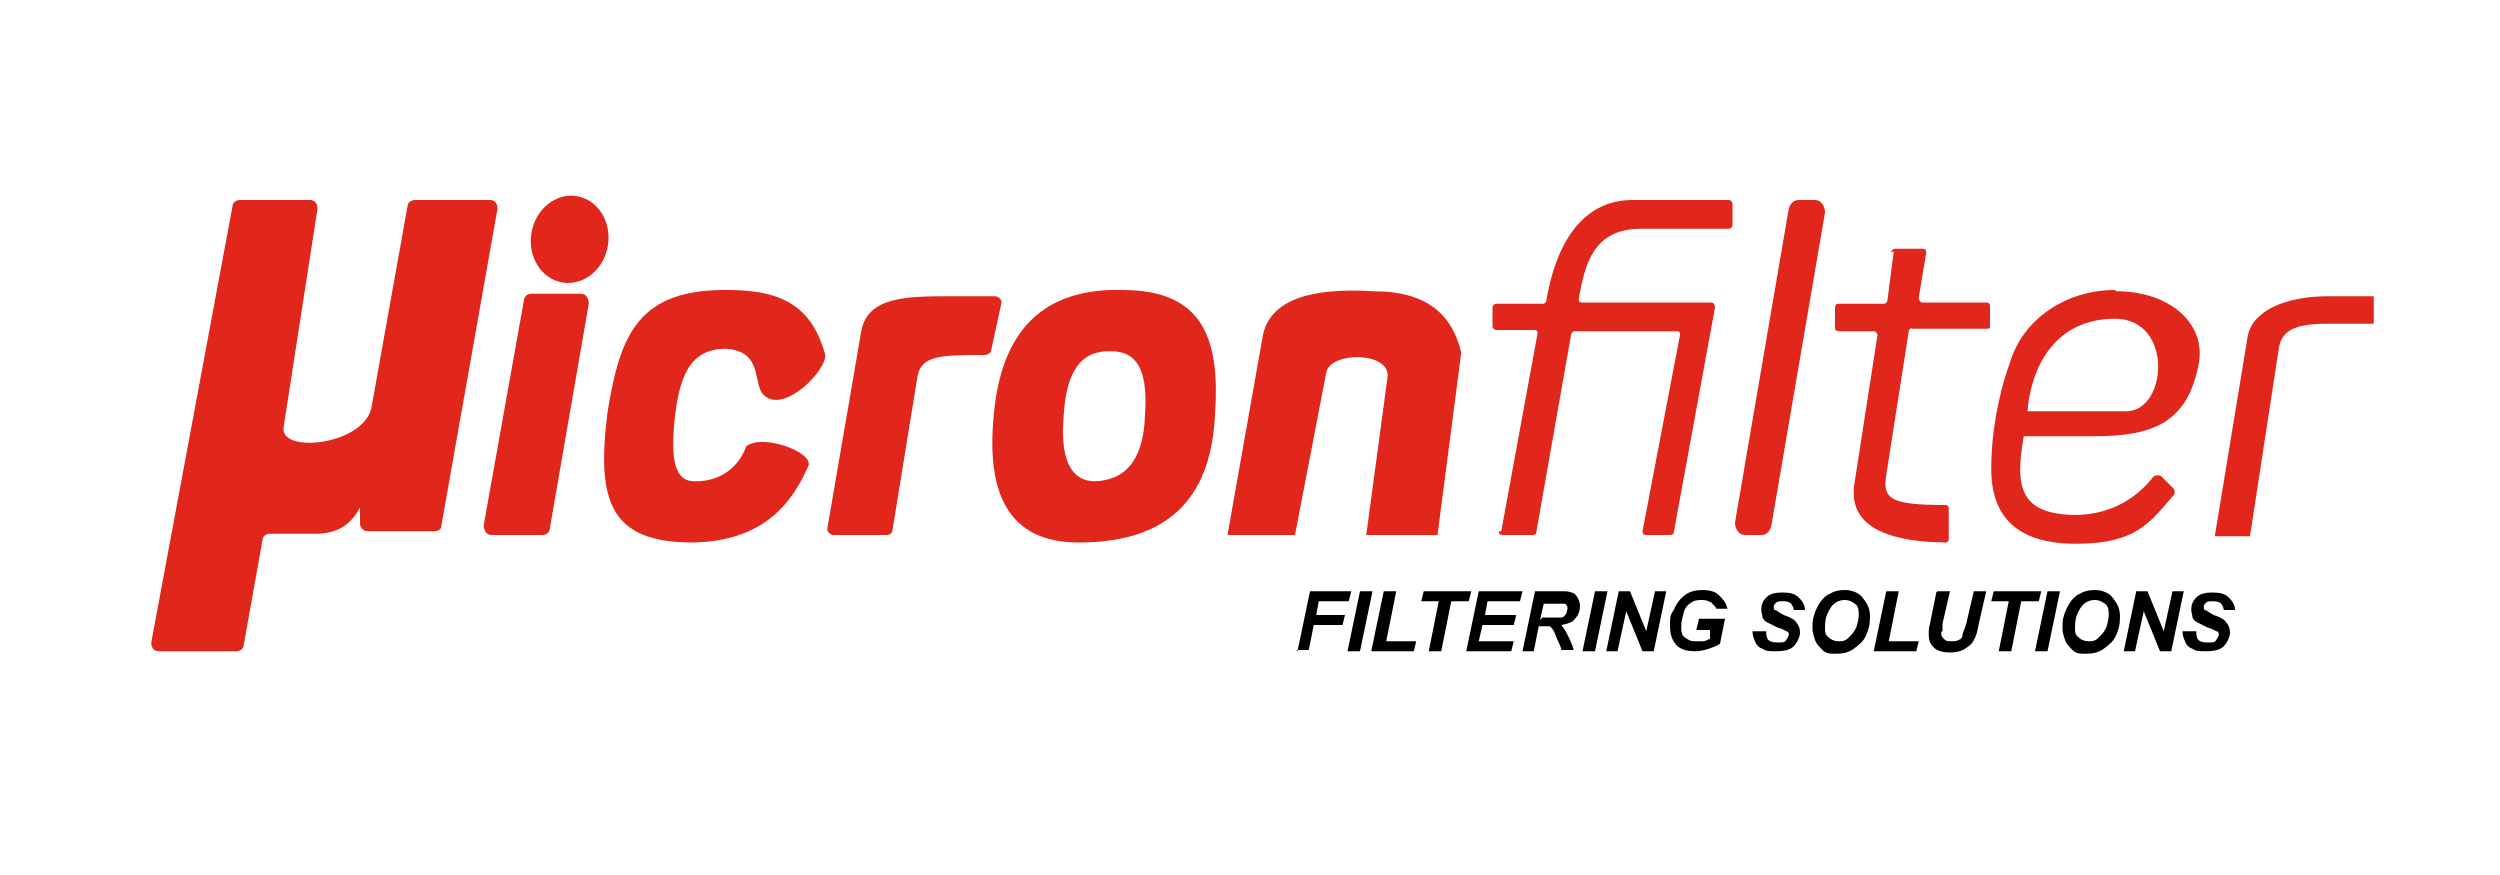 <?xml version="1.0" encoding="UTF-8"?>
<svg xmlns="http://www.w3.org/2000/svg" id="Calque_1" data-name="Calque 1" version="1.1" viewBox="0 0 200 70">
  <defs>
    <style>
      .cls-1 {
        fill: #000;
      }

      .cls-1, .cls-2 {
        stroke-width: 0px;
      }

      .cls-2 {
        fill: #e1261c;
      }
    </style>
  </defs>
  <path class="cls-2" d="M18.6,16.5l-6.5,34.9c0,.4.2.7.6.7h6.2c.3,0,.6-.2.6-.5l1.5-8.4c0-.3.3-.5.6-.5h3.6c1.9,0,2.9-.8,3.6-2.1v1.3c0,.3.3.6.6.6h5.3c.3,0,.6-.1.6-.4l4.5-25.4c0-.4-.2-.7-.6-.7h-6c-.3,0-.6.2-.6.5l-2.9,16.2c-.8,3-7.5,3.6-7,1.4l2.7-17.4c0-.4-.2-.7-.6-.7h-5.6c-.3,0-.6.2-.6.5Z"></path>
  <path class="cls-2" d="M41.9,24.1l-3.2,17.9c0,.4.2.8.6.8h4.1c.3,0,.6-.2.6-.6l3.1-17.9c0-.4-.2-.8-.6-.8h-4c-.3,0-.6.2-.6.6h0Z"></path>
  <path class="cls-2" d="M61.1,31.6c-.9-.8,0-3.5-3-3.7-2.8,0-3.7,2-4.1,5.4-.4,3.6,0,5.3,1.7,5.2,1.9,0,3.4-1.1,4-2.8,1.3-1,5.2.4,5,1.5-1.5,3.5-4,6.1-9.3,6.2-6.6,0-7.7-3.3-6.8-10.4,1-6.3,2.5-9.9,9.7-9.8,4.6,0,6.7,1.6,7.7,5.1.3,1.2-3.3,4.9-4.9,3.3h0Z"></path>
  <path class="cls-2" d="M66.7,42.8c-.3,0-.6-.3-.5-.6l2.7-15.7c.5-2.8,3.7-2.8,7.2-2.8h3.5c.3,0,.6.3.5.6l-.8,3.7c0,.2-.3.4-.5.4-3.4,0-5.1,0-5.4,1.7l-2,12.3c0,.3-.3.4-.5.4h-4.2,0Z"></path>
  <path class="cls-2" d="M98.2,42.8l2.8-15.8c.5-3.1,4-4,8.9-3.7,4.4,0,6.3,2,7,4.9l-1.9,14.6h-5.7l1.7-12.6c.3-2.1-4.6-2.1-4.9-.4l-2.5,13h-5.3Z"></path>
  <path class="cls-2" d="M120.1,42.5l2.9-15.8c0-.2,0-.3-.3-.3h-3c-.1,0-.3-.1-.3-.3v-1.5c0-.1.1-.3.3-.3h3.7c.1,0,.2,0,.3-.2.7-4.3,2.7-8.1,6.9-8.1h7.7c.1,0,.3.1.3.3v1.7c0,.1-.1.3-.3.3h-7c-3.9,0-4.5,2.9-5,5.6,0,.2,0,.3.3.3h10.3c.2,0,.3.2.3.4l-3.3,18c0,.1-.1.2-.3.2h-1.9c-.2,0-.3-.1-.3-.3l3-15.7c0-.2,0-.3-.3-.3h-8.1c-.1,0-.2,0-.3.2l-2.8,15.9c0,.1-.1.2-.3.2h-2.4c-.2,0-.3-.1-.3-.3h0Z"></path>
  <path class="cls-2" d="M143.1,16.7l-4.3,25.1c0,.5.3,1,.8,1h1.3c.4,0,.7-.3.8-.7l4.3-25.1c0-.5-.3-1-.8-1h-1.3c-.4,0-.7.3-.8.7Z"></path>
  <path class="cls-2" d="M151.5,20.1l-.5,3.9c0,.1-.1.3-.3.3h-3.6c-.2,0-.3.1-.3.3v1.6c0,.2.1.3.3.3h2.8c.2,0,.3.2.3.3l-1.8,11.6c-.6,3,1.3,4.9,7.2,5,.2,0,.3-.1.3-.3v-2.4c0-.2-.1-.3-.3-.3-4.4,0-5-.5-4.7-2.4l1.8-11.5c0-.1.1-.3.3-.2h5.9c.2,0,.3,0,.3-.2v-1.6c0-.2-.1-.3-.3-.3h-5.1c-.2,0-.3-.2-.3-.4l.6-3.6c0-.2-.1-.3-.3-.3h-2.2c-.1,0-.3.1-.3.3h0Z"></path>
  <path class="cls-2" d="M89.9,23.2c-6.5-.2-9.8,3.3-10.4,10-.6,6.2,1.1,10.2,6.8,10.2,7.8,0,10.6-4.2,10.9-10.2.4-5.9-.8-10-7.4-10ZM91.6,33.2c-.1,3.1-1.2,5.2-4,5.3-2.1,0-2.8-2.1-2.5-5.3.2-3.5,1.4-5.2,3.8-5.1,2.4,0,2.9,2.1,2.7,5.1h0Z"></path>
  <path class="cls-2" d="M169.2,23.2c-4,0-7.4,2.4-8.4,5.8-.5,1.3-1.5,4.7-1.5,8.5s2,6,6.8,6,5.9-1.7,7.8-3.9c.1-.1.1-.3,0-.5l-1-1c-.1-.1-.4-.1-.6,0-1.4,1.8-3.4,3-6.1,3.1-4.7,0-5-2.3-4.3-6.3h5.6c4.8,0,7.5-1.1,8.4-5.8.6-3.2-2.3-5.8-6.6-5.8h0ZM170.1,32.9h-7.9c.3-3.7,2.3-7.4,7-7.4s4.2,7.4.9,7.4h0Z"></path>
  <path class="cls-2" d="M177.2,42.8l2.6-15.8c.3-2.1,3-3.3,6.4-3.3h3.7v2.2h-3.8c-2.6,0-3.6.6-3.8,2l-2.3,15h-2.8Z"></path>
  <ellipse class="cls-2" cx="45.5" cy="19.2" rx="3.5" ry="3.1" transform="translate(19.2 60.9) rotate(-80.6)"></ellipse>
  <g>
    <path class="cls-1" d="M103.8,52.1l1-4.8h3.3l-.2.8h-2.4l-.2,1.1h2.3l-.2.8h-2.3l-.4,2h-1,0Z"></path>
    <path class="cls-1" d="M107.8,52.1l1-4.8h1l-1,4.8h-1Z"></path>
    <path class="cls-1" d="M109.7,52.1l1-4.8h1l-.8,4h2.4l-.2.8h-3.4,0Z"></path>
    <path class="cls-1" d="M115.3,52.1h-1l.8-4h-1.4l.2-.8h3.8l-.2.8h-1.4l-.8,4h0Z"></path>
    <path class="cls-1" d="M117.3,52.1l1-4.8h3.5l-.2.8h-2.6l-.2,1.1h2.5l-.2.8h-2.5l-.3,1.3h2.8l-.2.8h-3.7,0Z"></path>
    <path class="cls-1" d="M122.8,52.1h-1l1-4.8h2.1c.4,0,.6,0,.8.1.2,0,.4.2.5.4s.2.4.2.7-.1.7-.4,1c-.2.3-.6.4-1.1.5.1.1.2.3.3.4.2.4.5.9.7,1.6h-1c0-.3-.3-.7-.5-1.3-.1-.3-.3-.5-.4-.6,0,0-.3,0-.5,0h-.4l-.4,2h0ZM123.4,49.4h.5c.5,0,.9,0,1,0,.2,0,.3-.2.4-.3,0-.1.1-.3.1-.4s0-.3-.2-.4c0,0-.3,0-.6,0h-1.1l-.3,1.3h0Z"></path>
    <path class="cls-1" d="M126.6,52.1l1-4.8h1l-1,4.8h-1Z"></path>
    <path class="cls-1" d="M132.3,52.1h-.9l-1.3-3.2-.7,3.2h-.9l1-4.8h.9l1.3,3.2.7-3.2h.9l-1,4.8h0Z"></path>
    <path class="cls-1" d="M135.9,49.5h2.1l-.4,2c-.3.2-.6.3-.9.4s-.7.2-1.1.2c-.6,0-1-.1-1.4-.4-.4-.4-.6-.9-.6-1.6s0-.9.3-1.3c.2-.5.5-.9.9-1.2.4-.3.9-.4,1.4-.4s1,.1,1.3.4c.3.3.6.6.7,1.1h-.9c0-.1-.2-.3-.4-.5-.2-.1-.4-.2-.7-.2s-.6,0-.9.2c-.3.2-.5.4-.6.8s-.2.7-.2,1.1,0,.7.3.9.4.3.8.3.4,0,.6,0c.2,0,.4-.1.6-.2v-.7c.1,0-1.1,0-1.1,0l.2-.8h0Z"></path>
    <path class="cls-1" d="M140.4,50.5h.9c0,.2,0,.4.1.6.1.2.4.3.8.3s.6,0,.7-.2.2-.3.2-.4,0-.3-.2-.3c0,0-.3-.2-.7-.3-.4-.2-.6-.3-.8-.4s-.3-.2-.4-.4c0-.2-.1-.4-.1-.6,0-.4.1-.7.4-1s.7-.4,1.3-.4,1,.1,1.3.4.5.6.5,1h-.9c0-.2-.1-.3-.2-.5-.1-.1-.3-.2-.6-.2s-.5,0-.6.1-.2.2-.2.3,0,.3.1.3c.1,0,.3.2.7.4.6.2.9.4,1,.6.2.2.3.5.3.8s-.2.8-.5,1.1-.8.4-1.4.4-.8,0-1.1-.2c-.3-.1-.5-.3-.6-.6-.1-.2-.2-.5-.2-.8h0Z"></path>
    <path class="cls-1" d="M145,50.2c0-.3,0-.6.1-.9.1-.4.3-.8.5-1.1.2-.3.5-.6.8-.7.3-.2.7-.3,1.2-.3s1.1.2,1.4.6c.3.4.6.8.6,1.5s-.1,1-.3,1.5c-.2.5-.6.8-1,1.1-.4.3-.9.4-1.4.4s-.8,0-1.1-.3-.5-.5-.6-.8c-.1-.3-.2-.6-.2-.9h0ZM146,50.2c0,.3,0,.6.3.8.2.2.5.3.8.3s.5,0,.8-.3c.2-.2.4-.4.6-.8.1-.3.2-.7.2-1s0-.7-.3-.9-.5-.3-.8-.3c-.5,0-.9.2-1.2.7s-.4.9-.4,1.5h0Z"></path>
    <path class="cls-1" d="M149.9,52.1l1-4.8h1l-.8,4h2.4l-.2.8h-3.4,0Z"></path>
    <path class="cls-1" d="M155,47.3h1l-.6,2.6v.6c-.1,0-.1.1-.1.1,0,.2,0,.3.2.5s.3.2.6.2.4,0,.6-.1.3-.2.3-.4.2-.5.3-.9l.6-2.6h1l-.6,2.6c-.1.6-.2,1-.4,1.3-.1.3-.4.5-.7.7s-.7.3-1.2.3-1-.1-1.3-.4-.4-.6-.4-1,0-.2,0-.3,0-.3.1-.6l.5-2.5h0Z"></path>
    <path class="cls-1" d="M160.9,52.1h-1l.8-4h-1.4l.2-.8h3.8l-.2.8h-1.4l-.8,4h0Z"></path>
    <path class="cls-1" d="M162.8,52.1l1-4.8h1l-1,4.8h-1Z"></path>
    <path class="cls-1" d="M165,50.2c0-.3,0-.6.1-.9.1-.4.3-.8.5-1.1.2-.3.5-.6.8-.7.3-.2.7-.3,1.2-.3s1.1.2,1.4.6.6.8.6,1.5-.1,1-.3,1.5-.6.8-1,1.1c-.4.3-.9.4-1.4.4s-.8,0-1.1-.3-.5-.5-.6-.8-.2-.6-.2-.9h0ZM166,50.2c0,.3,0,.6.3.8.2.2.5.3.8.3s.5,0,.8-.3.4-.4.6-.8c.1-.3.2-.7.2-1s0-.7-.3-.9-.5-.3-.8-.3c-.5,0-.9.2-1.2.7s-.4.9-.4,1.5h0Z"></path>
    <path class="cls-1" d="M173.7,52.1h-.9l-1.3-3.2-.7,3.2h-.9l1-4.8h.9l1.3,3.2.7-3.2h.9l-1,4.8h0Z"></path>
    <path class="cls-1" d="M174.8,50.5h.9c0,.2,0,.4.1.6.1.2.4.3.8.3s.6,0,.7-.2.2-.3.2-.4,0-.3-.2-.3c0,0-.3-.2-.7-.3-.4-.2-.6-.3-.8-.4s-.3-.2-.4-.4c0-.2-.1-.4-.1-.6,0-.4.1-.7.4-1s.7-.4,1.3-.4,1,.1,1.3.4.5.6.5,1h-.9c0-.2-.1-.3-.2-.5-.1-.1-.3-.2-.6-.2s-.5,0-.6.1-.2.2-.2.3,0,.3.1.3c.1,0,.3.2.7.4.6.2.9.4,1,.6.2.2.3.5.3.8s-.2.8-.5,1.1c-.3.3-.8.4-1.4.4s-.8,0-1.1-.2c-.3-.1-.5-.3-.6-.6-.1-.2-.2-.5-.2-.8h0Z"></path>
  </g>
</svg>
